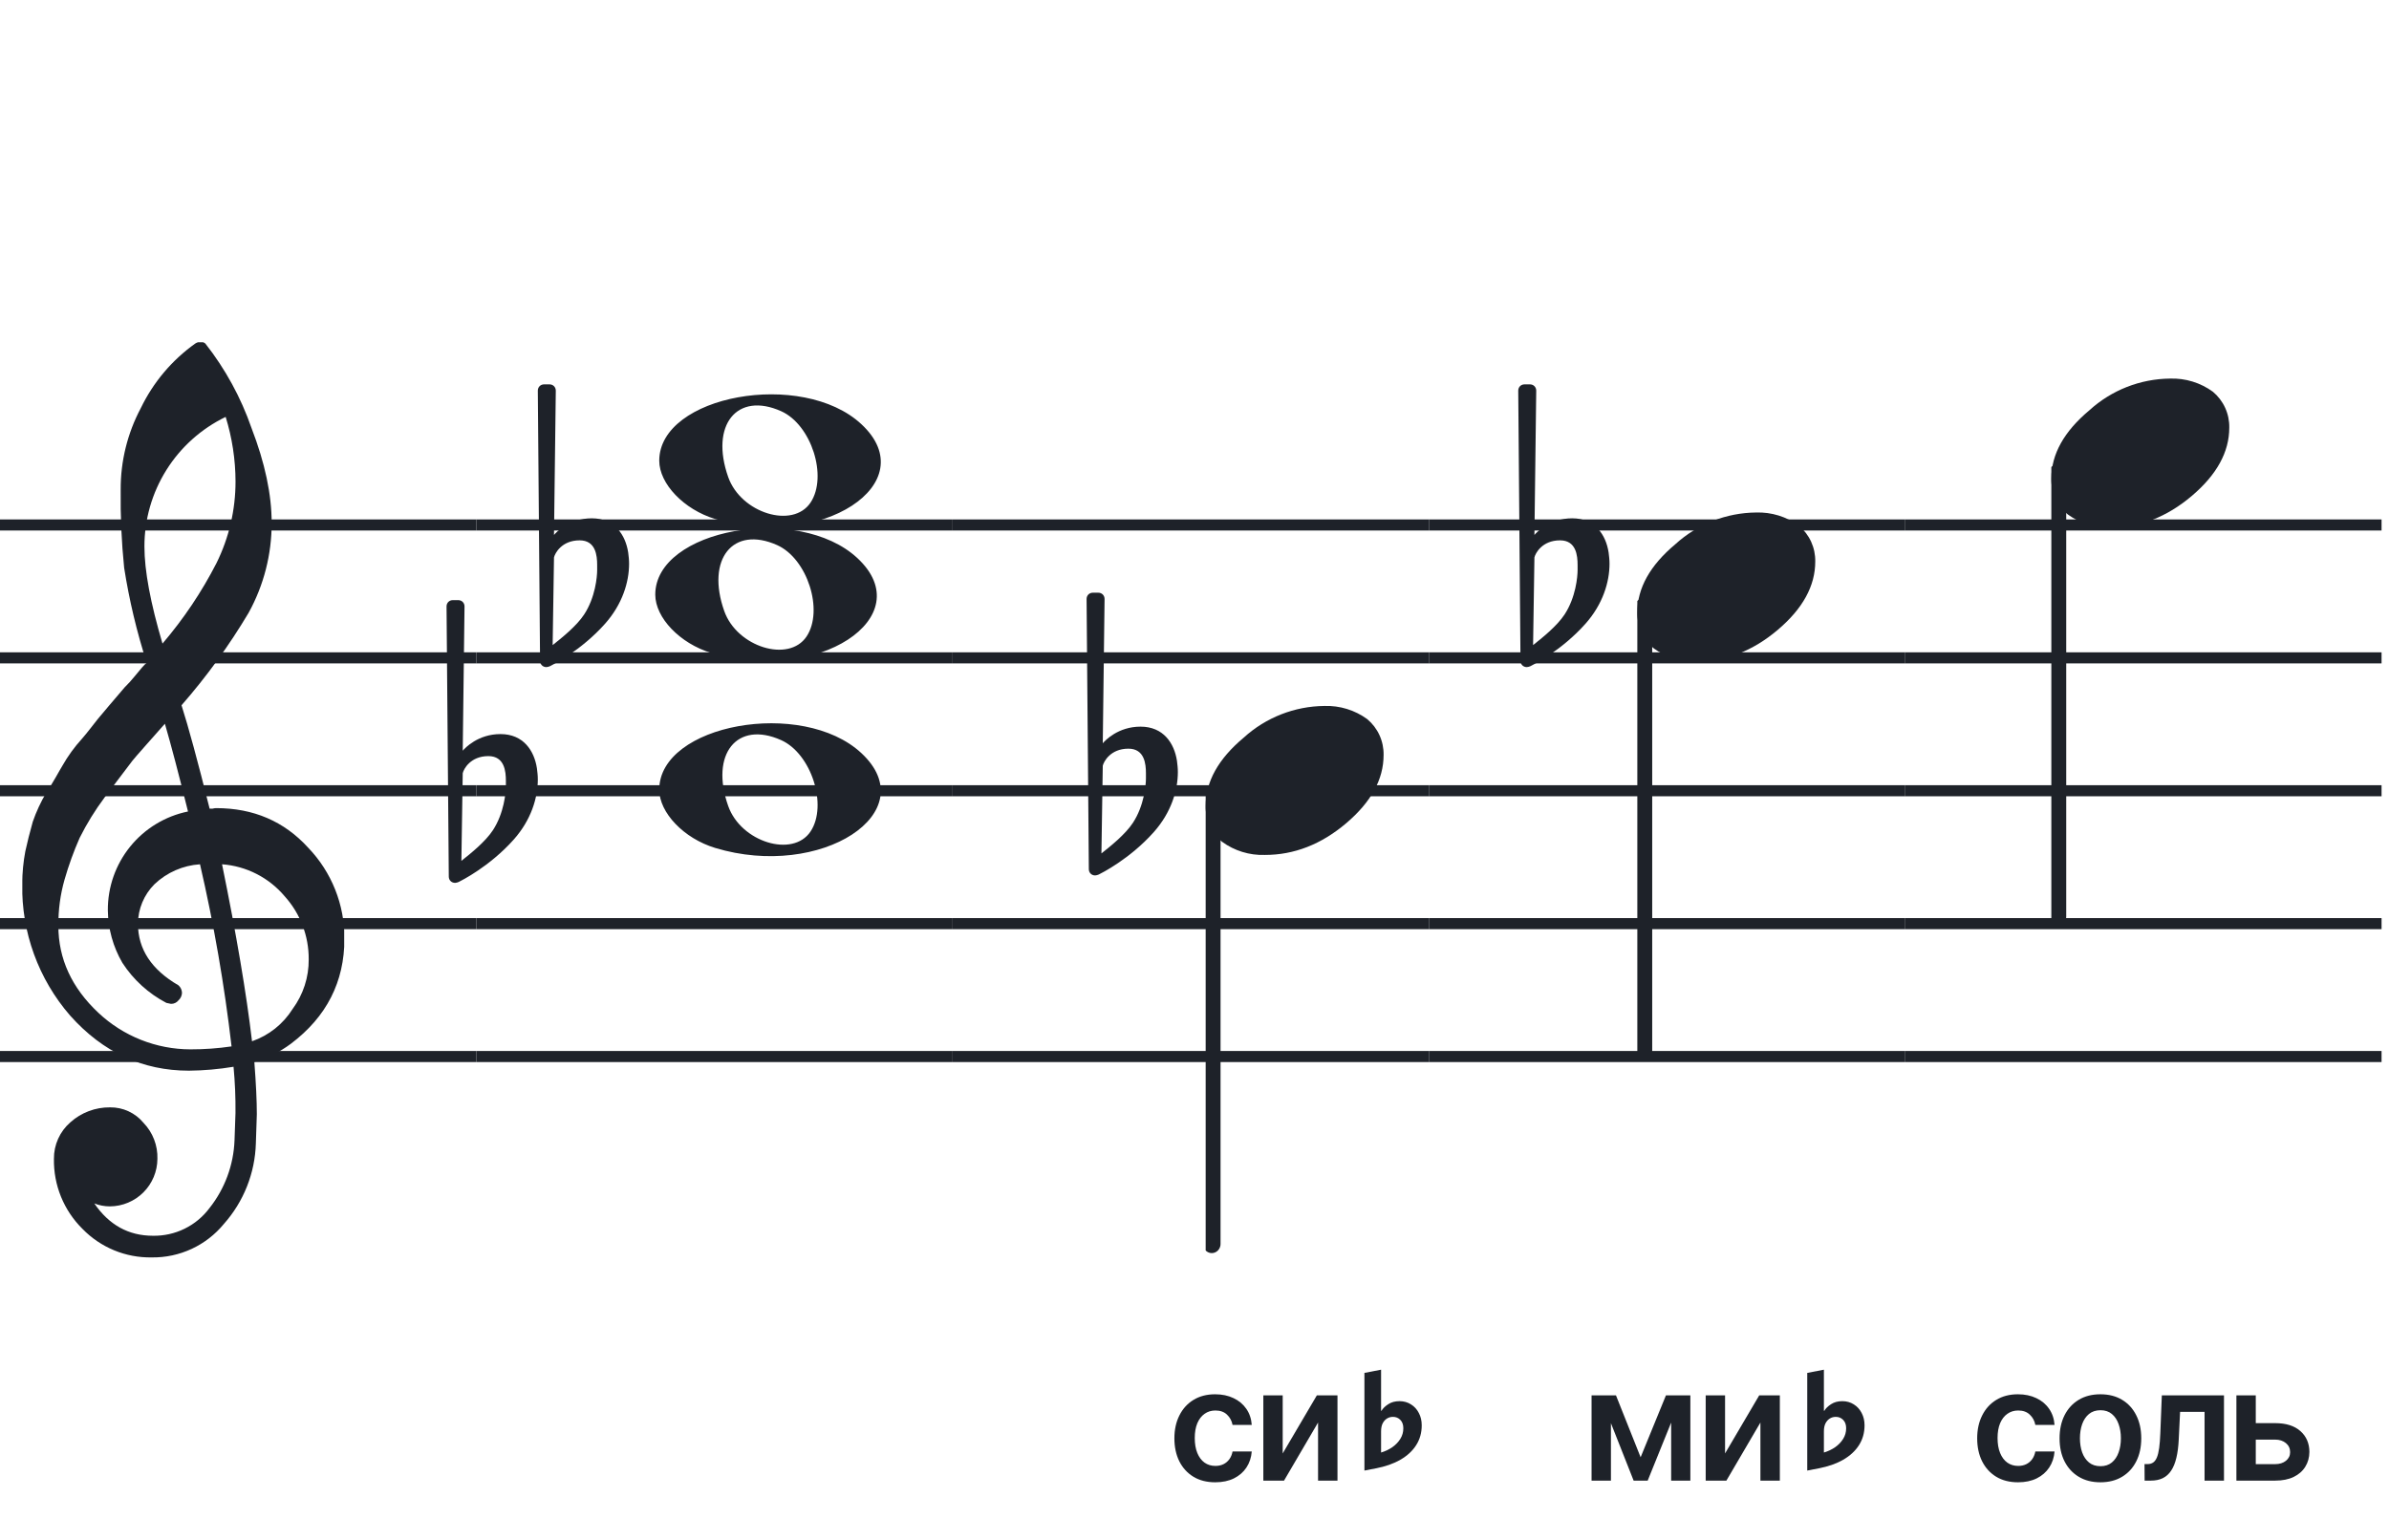 <svg width="321" height="207" viewBox="0 0 321 207" fill="none" xmlns="http://www.w3.org/2000/svg">
<path d="M192 141.255V142.744H128V141.255H192ZM192 124.883H128V123.395H192V124.883ZM192 107.022H128V105.534H192V107.022ZM192 89.162H128V87.674H192V89.162ZM192 71.302H128V69.814H192V71.302Z" fill="#1E2229"/>
<path d="M256 141.255V142.744H192V141.255H256ZM256 124.883H192V123.395H256V124.883ZM256 107.022H192V105.534H256V107.022ZM256 89.162H192V87.674H256V89.162ZM256 71.302H192V69.814H256V71.302Z" fill="#1E2229"/>
<path d="M320 141.255V142.744H256V141.255H320ZM320 124.883H256V123.395H320V124.883ZM320 107.022H256V105.534H320V107.022ZM320 89.162H256V87.674H320V89.162ZM320 71.302H256V69.814H320V71.302Z" fill="#1E2229"/>
<path d="M128 141.255V142.744H64V141.255H128ZM128 124.883H64V123.395H128V124.883ZM128 107.022H64V105.534H128V107.022ZM128 89.162H64V87.674H128V89.162ZM128 71.302H64V69.814H128V71.302Z" fill="#1E2229"/>
<path d="M64 141.255V142.744H0V141.255H64ZM64 124.883H0V123.395H64V124.883ZM64 107.022H0V105.534H64V107.022ZM64 89.162H0V87.674H64V89.162ZM64 71.302H0V69.814H64V71.302Z" fill="#1E2229"/>
<g clip-path="url(#clip0_1363_39575)">
<path d="M28.165 108.683H28.568C28.72 108.641 28.877 108.618 29.034 108.614C34.054 108.614 38.175 110.383 41.399 113.922C44.563 117.21 46.315 121.606 46.278 126.169C46.278 131.962 43.88 136.668 39.084 140.284C37.607 141.384 35.944 142.206 34.174 142.712C34.397 145.608 34.509 147.959 34.509 149.763C34.509 150.123 34.465 151.425 34.379 153.668C34.264 157.674 32.741 161.512 30.077 164.506C28.904 165.934 27.424 167.079 25.748 167.857C24.071 168.635 22.241 169.026 20.393 169C18.661 169.031 16.941 168.707 15.34 168.047C13.738 167.387 12.289 166.406 11.082 165.164C9.839 163.936 8.859 162.469 8.199 160.852C7.54 159.234 7.216 157.5 7.246 155.753C7.237 154.822 7.43 153.9 7.813 153.051C8.195 152.202 8.758 151.447 9.462 150.837C10.922 149.528 12.82 148.813 14.782 148.832C15.641 148.82 16.492 149.001 17.272 149.362C18.052 149.723 18.741 150.255 19.288 150.918C19.905 151.559 20.388 152.317 20.707 153.148C21.027 153.978 21.178 154.864 21.151 155.753C21.141 157.444 20.465 159.063 19.269 160.259C18.073 161.455 16.454 162.131 14.763 162.141C14.047 162.142 13.337 162.008 12.671 161.744C14.653 164.64 17.277 166.089 20.542 166.089C22.015 166.117 23.474 165.794 24.797 165.146C26.121 164.499 27.271 163.545 28.152 162.364C30.208 159.768 31.384 156.585 31.511 153.277C31.598 151.125 31.641 149.894 31.641 149.583C31.662 147.511 31.575 145.439 31.38 143.376C29.4 143.706 27.398 143.882 25.39 143.903C19.158 143.903 13.842 141.441 9.443 136.517C5.164 131.602 2.863 125.273 2.988 118.757C2.994 117.299 3.133 115.845 3.404 114.412C3.668 113.199 4.001 111.877 4.403 110.445C4.874 109.086 5.482 107.778 6.215 106.541C6.582 106.007 6.985 105.337 7.457 104.524C7.929 103.71 8.214 103.183 8.388 102.91C9.127 101.607 10.01 100.391 11.02 99.284C11.374 98.875 11.74 98.428 12.125 97.931C12.51 97.435 12.826 97.037 13.1 96.69C13.373 96.342 13.578 96.131 13.72 95.951C13.863 95.771 14.862 94.585 16.749 92.382C17.213 91.927 17.65 91.446 18.059 90.942C18.481 90.42 18.829 90.017 19.096 89.7C19.363 89.384 19.568 89.197 19.717 89.079C18.372 84.909 17.357 80.64 16.681 76.311C16.326 72.824 16.171 69.319 16.216 65.814C16.196 61.995 17.123 58.23 18.916 54.858C20.585 51.39 23.105 48.4 26.241 46.168C26.44 46.036 26.672 45.963 26.911 45.956C27.155 45.936 27.398 46.011 27.588 46.168C30.277 49.588 32.377 53.434 33.801 57.546C35.601 62.214 36.502 66.453 36.502 70.265C36.515 74.5 35.447 78.669 33.398 82.376C30.776 86.777 27.762 90.932 24.391 94.79C25.326 97.724 26.584 102.355 28.165 108.683ZM33.863 139.949C36.124 139.166 38.05 137.632 39.32 135.604C40.746 133.674 41.505 131.331 41.48 128.931C41.499 125.805 40.348 122.784 38.252 120.464C37.207 119.222 35.924 118.201 34.478 117.462C33.033 116.723 31.454 116.281 29.835 116.162C31.767 125.61 33.11 133.539 33.863 139.949ZM7.842 124.431C7.842 128.863 9.636 132.761 13.224 136.126C16.573 139.273 20.993 141.028 25.589 141.036C27.438 141.039 29.284 140.907 31.113 140.638C30.158 132.407 28.742 124.236 26.874 116.162C24.582 116.312 22.416 117.261 20.753 118.844C19.343 120.254 18.547 122.164 18.537 124.158C18.537 127.568 20.352 130.326 23.981 132.432C24.125 132.558 24.241 132.713 24.322 132.886C24.403 133.059 24.448 133.247 24.453 133.438C24.447 133.629 24.401 133.818 24.32 133.992C24.239 134.166 24.124 134.321 23.981 134.45C23.862 134.601 23.709 134.722 23.534 134.804C23.36 134.886 23.168 134.926 22.976 134.921C22.767 134.889 22.559 134.845 22.355 134.791C19.955 133.535 17.919 131.682 16.445 129.409C15.193 127.263 14.519 124.829 14.49 122.345C14.47 119.227 15.533 116.199 17.497 113.777C19.461 111.356 22.205 109.691 25.26 109.067C24.018 104.043 22.984 100.112 22.156 97.273C21.442 98.086 20.573 99.061 19.561 100.203C18.55 101.345 17.96 102.028 17.786 102.252C16.172 104.362 14.931 106.001 14.062 107.168C12.783 108.879 11.659 110.701 10.703 112.612C9.904 114.426 9.228 116.293 8.68 118.198C8.101 120.22 7.821 122.316 7.848 124.418L7.842 124.431ZM30.313 56.037C27.04 57.622 24.28 60.097 22.351 63.18C20.422 66.262 19.401 69.826 19.406 73.462C19.406 76.685 20.215 81.031 21.833 86.497C24.667 83.187 27.103 79.556 29.09 75.678C30.775 72.267 31.65 68.513 31.647 64.709C31.639 61.764 31.191 58.838 30.319 56.025L30.313 56.037Z" fill="#1E2229"/>
</g>
<path d="M96.096 69.756C91.895 68.484 88.581 65.028 88.581 61.919C88.581 53.119 107.792 49.637 115.726 56.998C124.305 64.959 110.304 74.059 96.096 69.756H96.096ZM108.91 67.546C111.247 64.036 109.013 57.083 104.964 55.268C99.019 52.603 95.375 57.145 97.851 64.133C99.564 68.967 106.532 71.117 108.91 67.546Z" fill="#1E2229"/>
<path d="M96.095 113.965C91.894 112.693 88.58 109.237 88.58 106.128C88.58 97.328 107.791 93.846 115.725 101.207C124.304 109.168 110.303 118.268 96.095 113.965H96.095ZM108.909 111.755C111.246 108.245 109.012 101.292 104.963 99.477C99.018 96.812 95.374 101.354 97.85 108.342C99.563 113.176 106.531 115.326 108.909 111.755Z" fill="#1E2229"/>
<path d="M95.561 87.756C91.361 86.484 88.046 83.028 88.046 79.919C88.046 71.119 107.257 67.637 115.191 74.998C123.77 82.959 109.769 92.058 95.561 87.756H95.561ZM108.375 85.545C110.712 82.036 108.477 75.083 104.429 73.268C98.484 70.603 94.84 75.144 97.316 82.133C99.029 86.966 105.997 89.116 108.375 85.545Z" fill="#1E2229"/>
<g clip-path="url(#clip1_1363_39575)">
<path fill-rule="evenodd" clip-rule="evenodd" d="M163.227 106.495C163.458 106.586 163.656 106.751 163.794 106.967C163.933 107.183 164.005 107.44 164 107.701V167.149C164.007 167.377 163.953 167.602 163.845 167.799C163.738 167.997 163.58 168.158 163.391 168.265C163.209 168.37 163.005 168.423 162.798 168.419C162.592 168.415 162.389 168.353 162.212 168.241C162.034 168.128 161.887 167.968 161.785 167.777C161.682 167.585 161.629 167.369 161.629 167.149V107.667C161.632 107.465 161.681 107.266 161.77 107.088C161.86 106.91 161.988 106.757 162.145 106.643C162.301 106.528 162.481 106.455 162.669 106.429C162.857 106.404 163.049 106.426 163.227 106.495Z" fill="#1E2229"/>
<path d="M177.963 94.882C180.021 94.816 182.043 95.438 183.707 96.65C184.412 97.239 184.976 97.978 185.357 98.814C185.738 99.649 185.926 100.56 185.908 101.478C185.908 104.749 184.231 107.805 180.878 110.648C177.524 113.491 173.88 114.91 169.945 114.906C167.887 114.973 165.865 114.35 164.201 113.137C163.496 112.549 162.932 111.81 162.551 110.974C162.17 110.138 161.981 109.228 162 108.31C162 105.048 163.705 101.991 167.116 99.139C170.084 96.434 173.947 94.918 177.963 94.882Z" fill="#1E2229"/>
</g>
<g clip-path="url(#clip2_1363_39575)">
<path fill-rule="evenodd" clip-rule="evenodd" d="M221.227 80.495C221.458 80.586 221.656 80.751 221.794 80.967C221.933 81.183 222.005 81.44 222 81.701V141.149C222.007 141.377 221.953 141.602 221.845 141.799C221.738 141.997 221.58 142.158 221.391 142.265C221.209 142.37 221.005 142.423 220.798 142.419C220.592 142.415 220.389 142.353 220.212 142.241C220.034 142.128 219.887 141.968 219.785 141.777C219.682 141.585 219.629 141.369 219.629 141.149V81.667C219.632 81.465 219.681 81.266 219.77 81.088C219.86 80.91 219.988 80.757 220.145 80.643C220.301 80.528 220.481 80.455 220.669 80.429C220.857 80.403 221.049 80.426 221.227 80.495Z" fill="#1E2229"/>
<path d="M235.963 68.882C238.021 68.816 240.043 69.438 241.707 70.65C242.412 71.239 242.976 71.978 243.357 72.814C243.738 73.649 243.926 74.56 243.908 75.478C243.908 78.749 242.231 81.805 238.878 84.648C235.524 87.491 231.88 88.91 227.945 88.906C225.887 88.973 223.865 88.35 222.201 87.137C221.496 86.549 220.932 85.81 220.551 84.974C220.17 84.138 219.981 83.228 220 82.31C220 79.048 221.705 75.991 225.116 73.139C228.084 70.434 231.947 68.918 235.963 68.882Z" fill="#1E2229"/>
</g>
<g clip-path="url(#clip3_1363_39575)">
<path fill-rule="evenodd" clip-rule="evenodd" d="M276.857 62.495C277.088 62.586 277.286 62.751 277.424 62.967C277.563 63.183 277.635 63.44 277.63 63.701V123.149C277.637 123.377 277.583 123.602 277.475 123.799C277.368 123.997 277.21 124.158 277.021 124.265C276.839 124.37 276.635 124.423 276.428 124.419C276.222 124.415 276.019 124.353 275.842 124.241C275.664 124.128 275.517 123.968 275.415 123.777C275.312 123.585 275.259 123.369 275.259 123.149V63.667C275.262 63.465 275.311 63.266 275.4 63.088C275.49 62.91 275.618 62.757 275.775 62.643C275.931 62.528 276.111 62.455 276.299 62.429C276.487 62.404 276.679 62.426 276.857 62.495Z" fill="#1E2229"/>
<path d="M291.593 50.882C293.651 50.816 295.673 51.438 297.337 52.65C298.042 53.239 298.606 53.978 298.987 54.814C299.368 55.649 299.556 56.56 299.538 57.478C299.538 60.748 297.861 63.805 294.508 66.648C291.154 69.491 287.51 70.91 283.575 70.906C281.517 70.973 279.495 70.35 277.831 69.137C277.126 68.549 276.562 67.81 276.181 66.974C275.8 66.138 275.611 65.228 275.63 64.31C275.63 61.048 277.335 57.991 280.746 55.139C283.714 52.434 287.577 50.918 291.593 50.882Z" fill="#1E2229"/>
</g>
<path d="M216.143 74.255C215.781 71.899 214.331 69.663 211.25 69.663C208.229 69.663 206.477 71.536 206.175 71.899L206.417 52.506C206.417 52.023 206.054 51.66 205.571 51.66H204.846C204.362 51.66 204 52.023 204 52.506L204.302 88.814C204.302 89.298 204.665 89.66 205.148 89.66C205.269 89.66 205.51 89.6 205.631 89.539C205.873 89.418 209.8 87.485 213.062 83.8C215.358 81.202 216.264 78.242 216.264 75.765C216.264 75.221 216.203 74.738 216.143 74.255ZM211.975 76.611C211.975 77.517 211.733 80.296 210.223 82.592C209.196 84.162 207.141 85.794 205.994 86.7L206.175 74.919C206.296 74.376 207.202 72.624 209.618 72.624C211.793 72.624 211.975 74.678 211.975 75.946V76.611Z" fill="#1E2229"/>
<path d="M84.407 74.255C84.044 71.899 82.594 69.663 79.513 69.663C76.493 69.663 74.741 71.536 74.439 71.899L74.68 52.506C74.68 52.023 74.318 51.66 73.834 51.66H73.109C72.626 51.66 72.264 52.023 72.264 52.506L72.566 88.814C72.566 89.298 72.928 89.66 73.412 89.66C73.532 89.66 73.774 89.6 73.895 89.539C74.136 89.418 78.063 87.485 81.326 83.8C83.621 81.202 84.528 78.242 84.528 75.765C84.528 75.221 84.467 74.738 84.407 74.255ZM80.238 76.611C80.238 77.517 79.997 80.296 78.486 82.592C77.459 84.162 75.405 85.794 74.257 86.7L74.439 74.919C74.559 74.376 75.466 72.624 77.882 72.624C80.057 72.624 80.238 74.678 80.238 75.946V76.611Z" fill="#1E2229"/>
<path d="M158.143 102.255C157.781 99.899 156.331 97.663 153.25 97.663C150.229 97.663 148.477 99.536 148.175 99.899L148.417 80.506C148.417 80.023 148.054 79.66 147.571 79.66H146.846C146.362 79.66 146 80.023 146 80.506L146.302 116.814C146.302 117.298 146.665 117.66 147.148 117.66C147.269 117.66 147.51 117.6 147.631 117.539C147.873 117.419 151.8 115.485 155.062 111.8C157.358 109.202 158.264 106.242 158.264 103.765C158.264 103.221 158.203 102.738 158.143 102.255ZM153.975 104.611C153.975 105.517 153.733 108.296 152.223 110.592C151.196 112.163 149.141 113.794 147.994 114.7L148.175 102.919C148.296 102.376 149.202 100.624 151.618 100.624C153.793 100.624 153.975 102.678 153.975 103.946V104.611Z" fill="#1E2229"/>
<path d="M72.143 103.255C71.781 100.899 70.331 98.663 67.25 98.663C64.229 98.663 62.477 100.536 62.175 100.899L62.416 81.506C62.416 81.023 62.054 80.66 61.571 80.66H60.846C60.362 80.66 60 81.023 60 81.506L60.302 117.814C60.302 118.298 60.664 118.66 61.148 118.66C61.269 118.66 61.51 118.6 61.631 118.539C61.873 118.419 65.8 116.485 69.062 112.8C71.358 110.202 72.264 107.242 72.264 104.765C72.264 104.221 72.204 103.738 72.143 103.255ZM67.975 105.611C67.975 106.517 67.733 109.296 66.223 111.592C65.195 113.163 63.142 114.794 61.994 115.7L62.175 103.919C62.296 103.376 63.202 101.624 65.618 101.624C67.793 101.624 67.975 103.678 67.975 104.946V105.611Z" fill="#1E2229"/>
<path d="M163.287 199.224C162.143 199.224 161.161 198.973 160.341 198.471C159.526 197.968 158.897 197.275 158.454 196.39C158.017 195.5 157.798 194.476 157.798 193.317C157.798 192.154 158.022 191.127 158.469 190.238C158.917 189.343 159.548 188.647 160.363 188.15C161.184 187.647 162.153 187.396 163.272 187.396C164.201 187.396 165.024 187.568 165.74 187.911C166.461 188.249 167.035 188.729 167.463 189.35C167.89 189.967 168.134 190.687 168.193 191.513H165.613C165.509 190.961 165.26 190.501 164.868 190.133C164.48 189.76 163.96 189.574 163.309 189.574C162.757 189.574 162.272 189.723 161.855 190.021C161.437 190.315 161.111 190.737 160.878 191.289C160.649 191.841 160.535 192.502 160.535 193.273C160.535 194.053 160.649 194.724 160.878 195.286C161.106 195.843 161.427 196.273 161.84 196.576C162.257 196.875 162.747 197.024 163.309 197.024C163.707 197.024 164.062 196.949 164.375 196.8C164.693 196.646 164.959 196.425 165.173 196.136C165.387 195.848 165.534 195.498 165.613 195.085H168.193C168.129 195.895 167.89 196.614 167.478 197.24C167.065 197.862 166.503 198.349 165.792 198.702C165.081 199.05 164.246 199.224 163.287 199.224ZM172.351 195.346L176.938 187.545H179.712V199H177.102V191.192L172.53 199H169.749V187.545H172.351V195.346Z" fill="#1E2229"/>
<path d="M183.332 197.648V184.523L185.57 184.09V189.609H185.629C185.816 189.289 186.117 188.996 186.531 188.73C186.945 188.457 187.449 188.32 188.043 188.32C188.621 188.32 189.137 188.465 189.59 188.754C190.043 189.035 190.395 189.422 190.645 189.914C190.902 190.398 191.031 190.945 191.031 191.555V191.578C191.031 192.57 190.781 193.457 190.281 194.238C189.789 195.012 189.082 195.664 188.16 196.195C187.238 196.727 186.133 197.113 184.844 197.355L183.332 197.648ZM185.57 195.223C186.125 195.059 186.629 194.82 187.082 194.508C187.535 194.188 187.895 193.812 188.16 193.383C188.426 192.953 188.559 192.484 188.559 191.977V191.953C188.559 191.484 188.426 191.113 188.16 190.84C187.895 190.566 187.562 190.43 187.164 190.43C186.875 190.43 186.609 190.504 186.367 190.652C186.125 190.801 185.93 191.02 185.781 191.309C185.641 191.59 185.57 191.949 185.57 192.387V195.223Z" fill="#1E2229"/>
<path d="M271.154 199.224C270.011 199.224 269.029 198.973 268.209 198.471C267.393 197.968 266.764 197.275 266.322 196.39C265.884 195.5 265.666 194.476 265.666 193.317C265.666 192.154 265.889 191.127 266.337 190.238C266.784 189.343 267.416 188.647 268.231 188.15C269.051 187.647 270.021 187.396 271.139 187.396C272.069 187.396 272.892 187.568 273.608 187.911C274.329 188.249 274.903 188.729 275.33 189.35C275.758 189.967 276.002 190.687 276.061 191.513H273.481C273.377 190.961 273.128 190.501 272.735 190.133C272.348 189.76 271.828 189.574 271.177 189.574C270.625 189.574 270.14 189.723 269.723 190.021C269.305 190.315 268.979 190.737 268.746 191.289C268.517 191.841 268.403 192.502 268.403 193.273C268.403 194.053 268.517 194.724 268.746 195.286C268.974 195.843 269.295 196.273 269.708 196.576C270.125 196.875 270.615 197.024 271.177 197.024C271.574 197.024 271.93 196.949 272.243 196.8C272.561 196.646 272.827 196.425 273.041 196.136C273.255 195.848 273.401 195.498 273.481 195.085H276.061C275.997 195.895 275.758 196.614 275.345 197.24C274.933 197.862 274.371 198.349 273.66 198.702C272.949 199.05 272.114 199.224 271.154 199.224ZM282.224 199.224C281.106 199.224 280.136 198.978 279.316 198.485C278.496 197.993 277.859 197.305 277.407 196.42C276.96 195.535 276.736 194.501 276.736 193.317C276.736 192.134 276.96 191.098 277.407 190.208C277.859 189.318 278.496 188.627 279.316 188.135C280.136 187.642 281.106 187.396 282.224 187.396C283.343 187.396 284.313 187.642 285.133 188.135C285.953 188.627 286.587 189.318 287.034 190.208C287.487 191.098 287.713 192.134 287.713 193.317C287.713 194.501 287.487 195.535 287.034 196.42C286.587 197.305 285.953 197.993 285.133 198.485C284.313 198.978 283.343 199.224 282.224 199.224ZM282.239 197.061C282.846 197.061 283.353 196.895 283.761 196.561C284.168 196.223 284.472 195.771 284.67 195.204C284.874 194.637 284.976 194.006 284.976 193.31C284.976 192.609 284.874 191.975 284.67 191.408C284.472 190.837 284.168 190.382 283.761 190.044C283.353 189.706 282.846 189.537 282.239 189.537C281.618 189.537 281.101 189.706 280.688 190.044C280.281 190.382 279.975 190.837 279.771 191.408C279.572 191.975 279.473 192.609 279.473 193.31C279.473 194.006 279.572 194.637 279.771 195.204C279.975 195.771 280.281 196.223 280.688 196.561C281.101 196.895 281.618 197.061 282.239 197.061ZM288.164 199L288.149 196.778H288.544C288.842 196.778 289.094 196.711 289.297 196.576C289.501 196.442 289.67 196.218 289.805 195.905C289.939 195.587 290.043 195.159 290.118 194.623C290.192 194.086 290.244 193.417 290.274 192.616L290.476 187.545H298.828V199H296.218V189.76H292.929L292.75 193.452C292.705 194.406 292.599 195.234 292.43 195.935C292.265 196.631 292.032 197.205 291.729 197.658C291.43 198.11 291.055 198.448 290.602 198.672C290.15 198.891 289.616 199 288.999 199H288.164ZM302.323 191.274H305.701C307.163 191.274 308.294 191.63 309.095 192.341C309.895 193.051 310.298 193.984 310.303 195.137C310.298 195.888 310.114 196.554 309.751 197.136C309.393 197.717 308.871 198.175 308.185 198.508C307.504 198.836 306.676 199 305.701 199H300.496V187.545H303.099V196.785H305.701C306.288 196.785 306.77 196.636 307.148 196.338C307.526 196.034 307.715 195.647 307.715 195.174C307.715 194.677 307.526 194.272 307.148 193.959C306.77 193.646 306.288 193.489 305.701 193.489H302.323V191.274Z" fill="#1E2229"/>
<path d="M220.444 195.86L223.845 187.545H226.023L221.392 199H219.505L214.978 187.545H217.133L220.444 195.86ZM216.455 187.545V199H213.852V187.545H216.455ZM224.546 199V187.545H227.126V199H224.546ZM231.789 195.346L236.376 187.545H239.15V199H236.54V191.192L231.968 199H229.187V187.545H231.789V195.346Z" fill="#1E2229"/>
<path d="M242.832 197.648V184.523L245.07 184.09V189.609H245.129C245.316 189.289 245.617 188.996 246.031 188.73C246.445 188.457 246.949 188.32 247.543 188.32C248.121 188.32 248.637 188.465 249.09 188.754C249.543 189.035 249.895 189.422 250.145 189.914C250.402 190.398 250.531 190.945 250.531 191.555V191.578C250.531 192.57 250.281 193.457 249.781 194.238C249.289 195.012 248.582 195.664 247.66 196.195C246.738 196.727 245.633 197.113 244.344 197.355L242.832 197.648ZM245.07 195.223C245.625 195.059 246.129 194.82 246.582 194.508C247.035 194.188 247.395 193.812 247.66 193.383C247.926 192.953 248.059 192.484 248.059 191.977V191.953C248.059 191.484 247.926 191.113 247.66 190.84C247.395 190.566 247.062 190.43 246.664 190.43C246.375 190.43 246.109 190.504 245.867 190.652C245.625 190.801 245.43 191.02 245.281 191.309C245.141 191.59 245.07 191.949 245.07 192.387V195.223Z" fill="#1E2229"/>
<defs>
<clipPath id="clip0_1363_39575">
<rect width="43.247" height="123" fill="white" transform="translate(3 46)"/>
</clipPath>
<clipPath id="clip1_1363_39575">
<rect width="24" height="125.46" fill="white" transform="translate(162 44.419)"/>
</clipPath>
<clipPath id="clip2_1363_39575">
<rect width="24" height="125.46" fill="white" transform="translate(220 18.419)"/>
</clipPath>
<clipPath id="clip3_1363_39575">
<rect width="24" height="125.46" fill="white" transform="translate(275.63 0.419)"/>
</clipPath>
</defs>
</svg>
